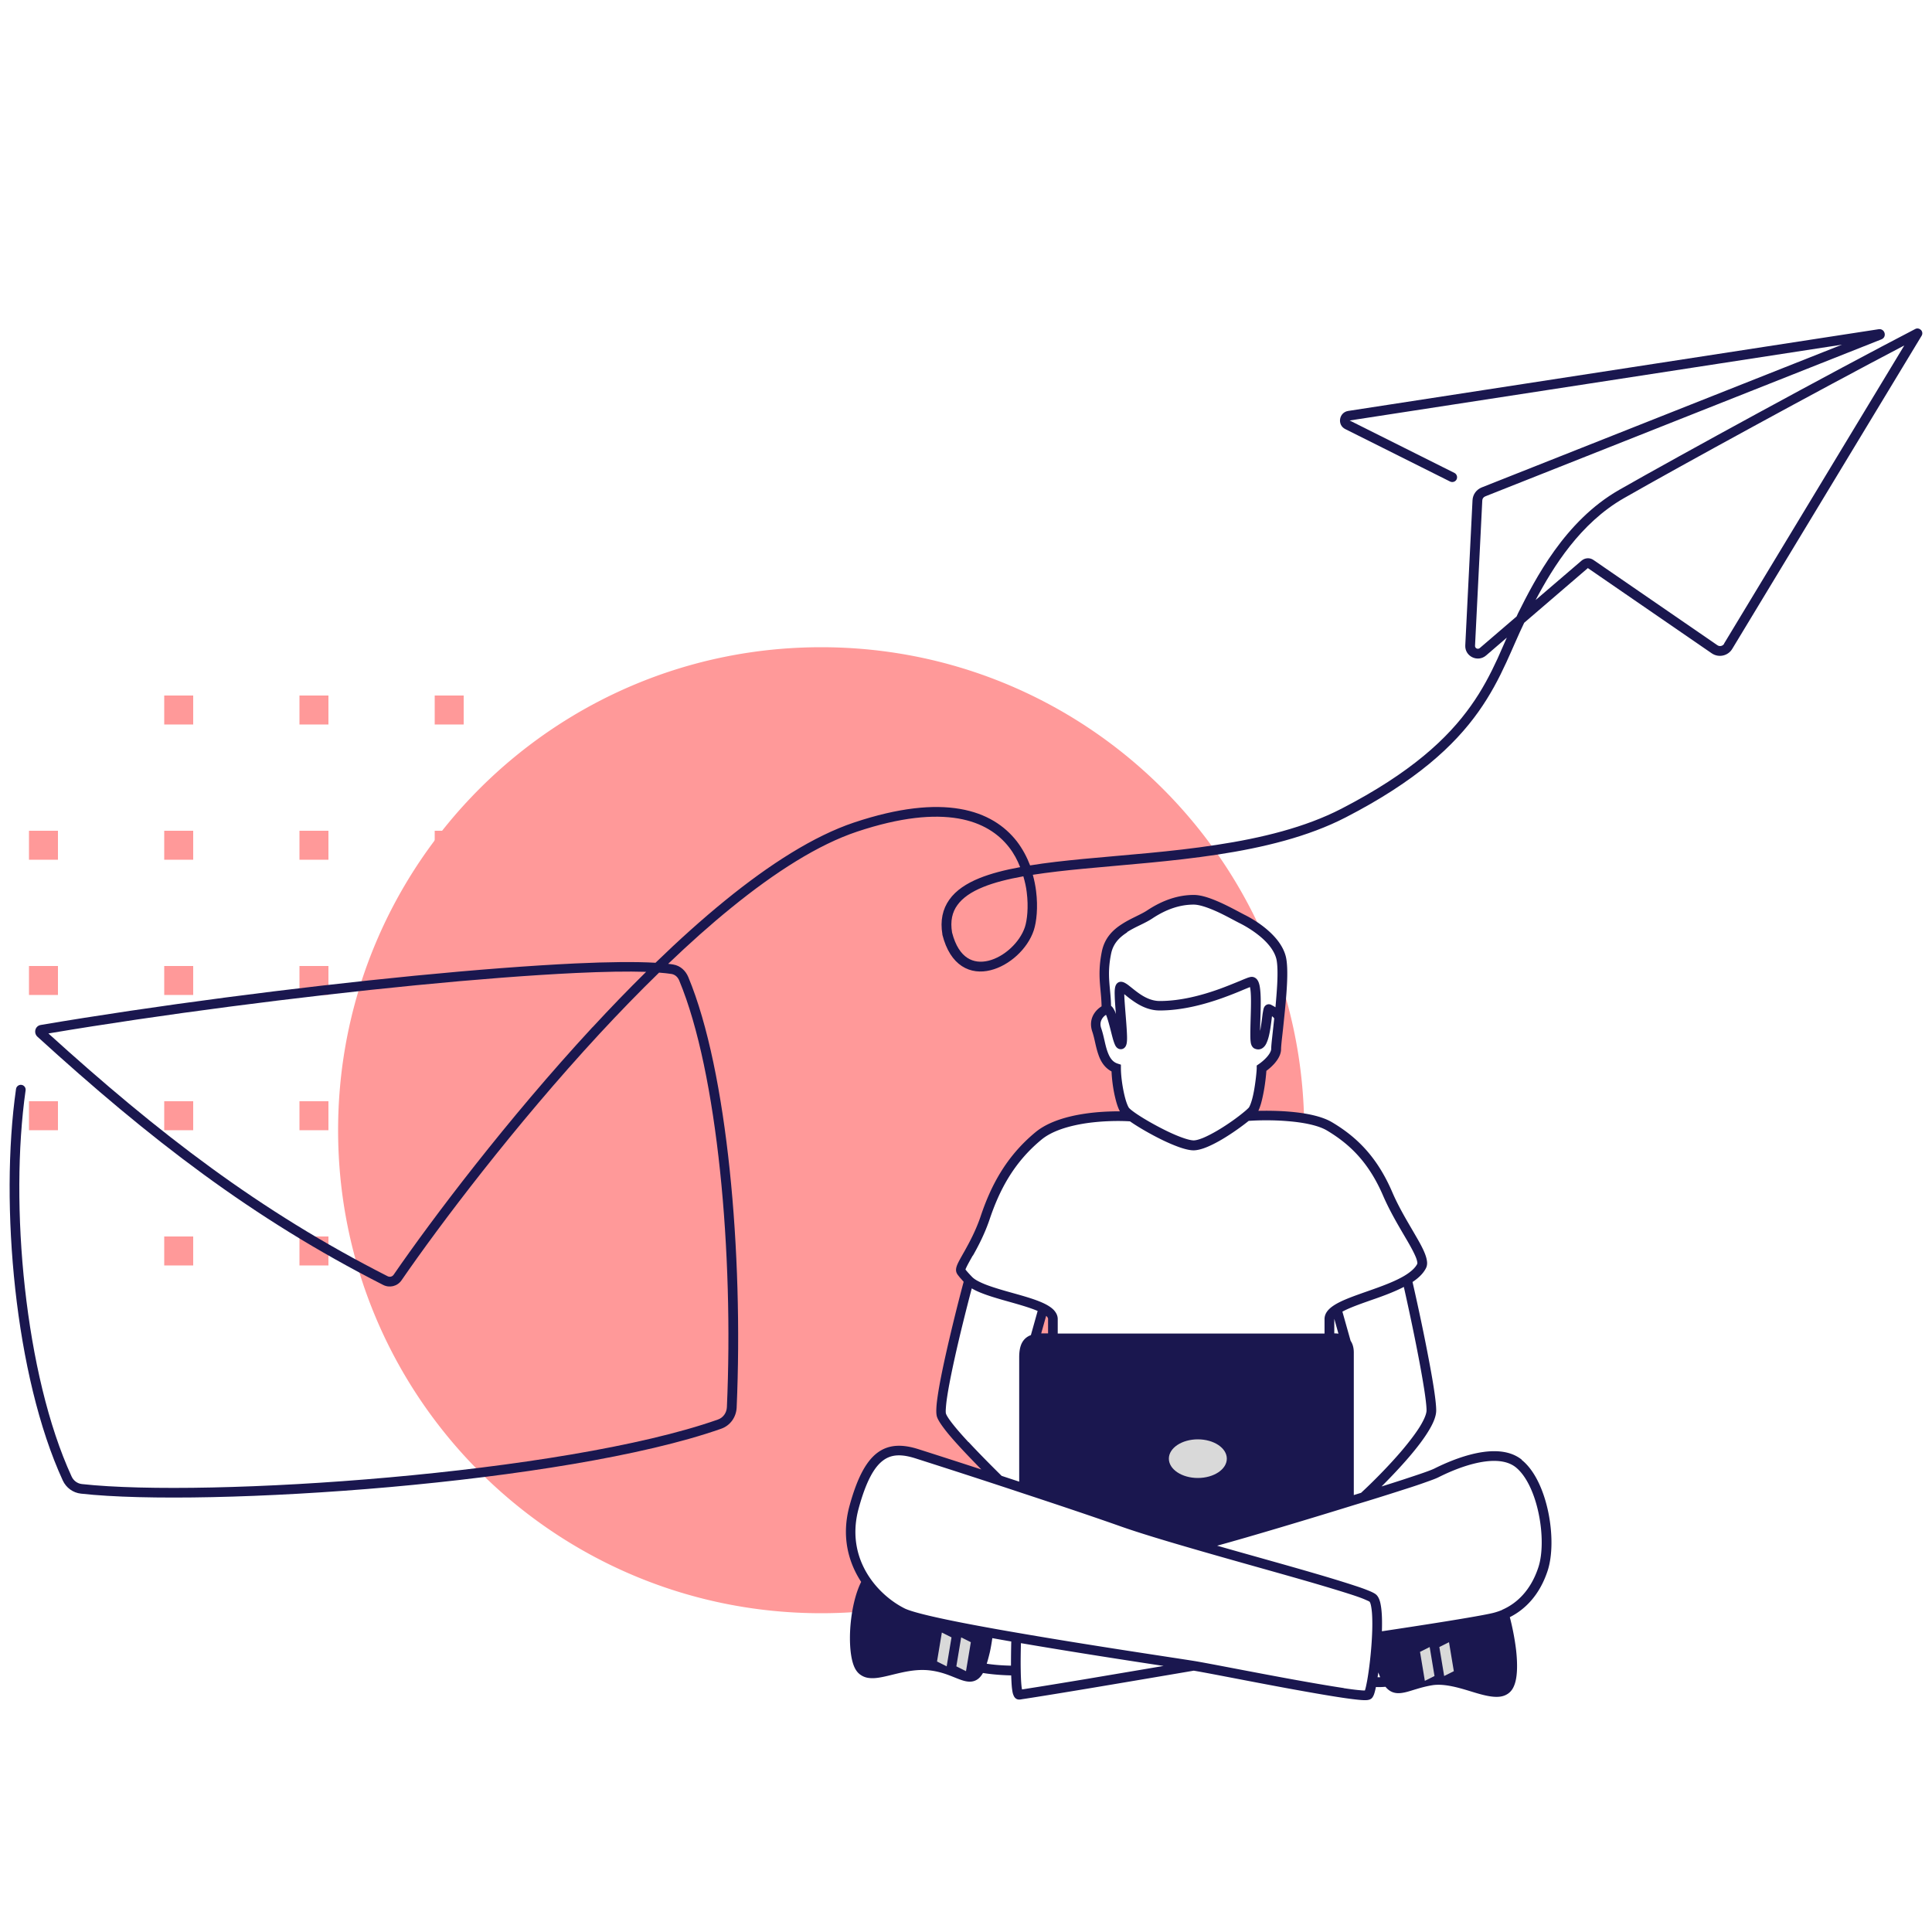 <svg xmlns="http://www.w3.org/2000/svg" width="200" height="200" fill="none">
  <path fill="#F99" d="M45 72h3v3h-3v-3Zm0 14h3v3h-3v-3ZM31 72h3v3h-3v-3Zm0 56h3v3h-3v-3Zm0-14h3v3h-3v-3Zm0-14h3v3h-3v-3Zm0-14h3v3h-3v-3ZM17 72h3v3h-3v-3Zm0 56h3v3h-3v-3Zm0-14h3v3h-3v-3Zm0-14h3v3h-3v-3Zm0-14h3v3h-3v-3ZM3 114h3v3H3v-3Zm0-14h3v3H3v-3Zm0-14h3v3H3v-3Z"/>
  <path fill="#F99" d="M88.828 166.856a50.902 50.902 0 0 1-3.822.144C57.388 167 35 144.614 35 117c0-27.614 22.388-50 50.006-50 20.181 0 37.57 11.954 45.471 29.167C128.479 94.94 124.969 93 123.51 93c-1.6 0-6.334 2.667-8.501 4-.333 1-.9 3.9-.5 7.5-.5.167-1.4.7-1 1.5.157.313.264.821.384 1.387.263 1.245.585 2.769 1.616 3.113l1 5c-2 0-6.3.2-7.5 1-1.501 1-5.001 3.5-6.501 8-1.2 3.6-2.5 6.167-3.001 7l.5 1-2.501 14 5.001 6.5-9.501-3c-1.0.167-3.3 1.5-4.5 5.5-1.2 4 .5 7.667 1.5 9l-1.178 2.356Zm44.037-64.394c1.296 4.273 2.036 8.788 2.135 13.46l-5.489-.422c.333-1 1-3.4 1-5 .5-.167 1.5-.7 1.5-1.5 0-.695.503-4.207.854-6.538Z"/>
  <path fill="#F99" d="m107.008 138.5 1-3c1.2.4 1.167 2.167 1 3h-2Z"/>
  <path fill="#1A174F" d="M157.524 151.099c-1.46-1.16-3.559-.97-5.269-.53-1.75.45-3.3 1.22-3.8 1.47-.17.08-.57.24-1.15.44-.57.2-1.28.43-2.03.68-.74.24-1.52.49-2.26.72.94-.94 1.98-2.03 2.91-3.12.74-.87 1.42-1.749 1.91-2.549.48-.77.84-1.55.84-2.2 0-.54-.11-1.45-.28-2.52-.17-1.08-.41-2.37-.67-3.71-.49-2.529-1.08-5.229-1.5-7.069.59-.39 1.1-.86 1.39-1.43.12-.24.14-.51.1-.75-.03-.24-.11-.5-.21-.76-.2-.51-.53-1.12-.91-1.77-.76-1.329-1.75-2.909-2.48-4.619-1.55-3.59-3.63-5.67-6.23-7.21-1.11-.659-2.85-.969-4.48-1.099-1.11-.09-2.22-.1-3.14-.08 0-.02.02-.03.02-.05.09-.19.16-.4.23-.62.13-.44.24-.96.33-1.46.14-.79.22-1.58.25-2.01.26-.19.55-.44.83-.75.33-.38.69-.91.69-1.5 0-.16.03-.53.09-1.08.06-.52.14-1.23.21-1.94.12-1.149.25-2.459.31-3.629.06-1.16.05-2.25-.12-2.94-.29-1.15-1.14-2.11-1.98-2.82-.85-.72-1.77-1.24-2.3-1.5-.45-.23-1.4-.76-2.33-1.19-.939-.43-2.029-.86-2.909-.86-1.62 0-3.22.54-4.8 1.58-.34.23-.76.43-1.22.66-.45.22-.95.47-1.41.77-.95.6-1.82 1.45-2.1 2.88-.26 1.3-.26 2.27-.2 3.18.06.83.16 1.55.18 2.46-.26.16-.54.4-.75.72-.32.479-.47 1.119-.22 1.879.12.35.21.73.3 1.14.09.4.19.83.33 1.23.23.7.63 1.38 1.37 1.77.03.74.14 1.63.31 2.42.1.45.21.88.34 1.23.06.16.13.33.21.48-1.04 0-2.3.05-3.58.24-1.86.27-3.83.83-5.15 1.919-3.11 2.57-4.66 5.66-5.68 8.71-.49 1.449-1.14 2.659-1.659 3.589-.26.46-.49.86-.65 1.18-.08.16-.15.32-.19.47-.04.13-.08.34-.01.56.03.08.07.16.1.2.03.05.07.1.11.15.08.1.17.22.27.32.09.11.19.21.27.31-.56 2.08-1.32 5.13-1.92 7.839-.31 1.41-.58 2.75-.74 3.8-.08.53-.14.99-.16 1.38-.02.35-.02.71.06.96.13.39.5.91.92 1.45.44.56 1.01 1.199 1.62 1.859.669.72 1.389 1.46 2.05 2.14a927.664 927.664 0 0 0-6.479-2.09c-1.62-.52-3.08-.56-4.32.39-1.19.92-2.08 2.68-2.84 5.44-.87 3.16-.14 5.849 1.2 7.899-.61 1.21-.98 2.93-1.11 4.53-.07.87-.07 1.73 0 2.48.07.739.21 1.419.45 1.899.16.32.37.57.64.74.27.18.56.27.86.3.58.07 1.24-.07 1.89-.22 1.36-.32 2.88-.78 4.52-.55 1.42.2 2.31.71 3.19 1 .41.13.879.23 1.329.05.36-.14.62-.42.84-.8.6.1 1.62.22 2.92.25.02.5.04.96.08 1.32.03.23.06.46.12.63.03.08.07.19.13.28.06.09.21.27.49.27.07 0 .18-.01.27-.03.11-.02.27-.04.46-.07.38-.06.9-.14 1.52-.24 1.26-.2 2.96-.48 4.83-.79 3.7-.62 8.07-1.36 11-1.86 1.57.26 5.859 1.12 9.889 1.86 2.04.37 4.01.72 5.5.94.74.11 1.38.19 1.85.23.23.02.44.03.6.02.08 0 .17-.01.25-.03.06-.01.21-.05.34-.17.1-.1.16-.24.2-.32.04-.1.08-.22.11-.34.04-.14.08-.32.12-.5.27.02.6.01.99-.02.23.28.49.48.81.58.4.13.8.08 1.18 0 .38-.08.81-.23 1.26-.36.46-.14.98-.28 1.58-.38.66-.11 1.41-.03 2.2.14.79.17 1.58.43 2.35.66.75.22 1.509.41 2.149.4.33 0 .67-.06.97-.22.31-.16.56-.41.73-.75.25-.49.35-1.12.38-1.77.03-.66-.01-1.39-.09-2.109-.15-1.25-.41-2.5-.65-3.4 1.63-.82 3.09-2.33 3.9-4.76.54-1.61.53-3.949.08-6.119-.45-2.16-1.36-4.29-2.75-5.4v-.03Zm-10.119-7.459c.17 1.08.27 1.91.27 2.36 0 .34-.22.91-.69 1.68-.46.74-1.1 1.569-1.82 2.429-1.42 1.67-3.11 3.36-4.27 4.43-.24.07-.49.15-.75.23V140.02c0-.46-.1-.88-.33-1.22l-.85-3.019c.73-.4 1.78-.77 3-1.2 1.13-.39 2.34-.83 3.36-1.36.41 1.83.96 4.37 1.42 6.749.26 1.33.49 2.61.66 3.68v-.01Zm-39.109-7.419s.06.04.07.06c.11.12.13.2.13.25v1.5h-.71l.51-1.81Zm29.829.3.43 1.54c-.14-.02-.28-.03-.43-.03v-1.51Zm-21.439-40.037c.41-.26.86-.49 1.32-.71.45-.22.92-.45 1.32-.72 1.44-.95 2.85-1.41 4.24-1.41.63 0 1.54.33 2.49.76.949.44 1.759.91 2.309 1.18.48.24 1.32.72 2.1 1.37.79.66 1.44 1.45 1.66 2.3.13.53.15 1.48.09 2.65-.04.76-.11 1.57-.18 2.37-.05-.03-.11-.07-.16-.1-.14-.08-.2-.1-.24-.13-.14-.09-.34-.12-.52-.03-.13.07-.2.17-.23.22-.05.09-.08.19-.09.24-.03.13-.06.31-.09.49-.05.389-.11.879-.19 1.369-.02.13-.04.26-.07.38 0-.56.03-1.23.05-1.919.02-.79.03-1.61-.03-2.23-.03-.31-.07-.6-.16-.84-.04-.12-.11-.25-.21-.37-.12-.12-.29-.23-.51-.23-.11 0-.22.03-.28.05-.08.02-.17.05-.26.09-.19.07-.43.17-.71.29-.57.23-1.31.54-2.169.85-1.74.62-3.93 1.22-6.11 1.22-.88 0-1.65-.42-2.3-.9-.33-.24-.6-.47-.86-.67-.12-.1-.25-.19-.37-.26-.1-.06-.28-.16-.49-.16-.33 0-.49.26-.53.36-.05.11-.08.24-.09.34-.03.21-.03.47-.02.76.01.52.07 1.2.12 1.87-.03-.07-.05-.16-.08-.22-.08-.18-.18-.37-.31-.52-.03-.03-.07-.06-.11-.1-.02-.93-.13-1.72-.18-2.46-.06-.84-.06-1.72.18-2.91.21-1.07.85-1.71 1.66-2.23l.01-.04Zm-2.36 11.189c-.09-.4-.19-.83-.33-1.23-.15-.44-.05-.76.11-1.01.11-.17.25-.29.39-.38 0 .02.01.031.02.051.12.289.24.719.37 1.199.12.46.24.96.35 1.34.06.19.12.37.19.52.03.07.08.16.15.24.06.07.21.21.45.21.33 0 .49-.26.53-.36.05-.11.08-.24.09-.34.03-.2.03-.47.02-.76-.02-.58-.08-1.34-.14-2.09-.06-.749-.12-1.489-.14-2.029v-.12c.21.17.47.39.77.6.71.52 1.7 1.09 2.89 1.09 2.34 0 4.66-.64 6.439-1.27.89-.32 1.66-.63 2.22-.87.29-.12.51-.21.68-.28h.01c.03.11.05.25.07.46.05.56.04 1.32.02 2.12-.02.779-.05 1.599-.05 2.229 0 .31 0 .6.03.82.01.11.03.23.07.33.02.05.04.12.09.18.04.06.11.16.24.22s.28.1.44.09c.16-.01.3-.07.41-.15.21-.15.34-.37.42-.57.18-.4.29-.94.37-1.44.07-.45.13-.92.17-1.27 0 0 .02 0 .02.01.2.15.21.22.21.23-.08.75-.15 1.39-.21 1.94-.06.53-.1.96-.1 1.19 0 .21-.15.51-.44.84-.28.32-.62.59-.84.74l-.22.15v.27c0 .21-.08 1.13-.24 2.1-.08.48-.18.95-.3 1.33-.06.19-.12.35-.18.48s-.11.2-.14.22c-.11.11-.27.26-.47.42-.67.56-1.7 1.299-2.719 1.899-.51.3-1.01.56-1.45.75-.46.19-.8.28-1.03.28-.23 0-.63-.09-1.16-.28-.51-.18-1.11-.44-1.72-.74-1.22-.6-2.48-1.329-3.25-1.879-.25-.18-.44-.33-.55-.45-.04-.04-.13-.19-.25-.52-.11-.3-.21-.68-.3-1.1-.18-.85-.3-1.81-.3-2.51v-.36l-.34-.11c-.53-.17-.83-.61-1.07-1.3-.12-.35-.21-.73-.3-1.14v.01Zm-13.61 22.308c.53-.94 1.21-2.22 1.73-3.759.99-2.94 2.45-5.84 5.37-8.25 1.1-.91 2.84-1.43 4.65-1.7 1.73-.249 3.43-.259 4.51-.19.83.58 2.07 1.3 3.27 1.89.63.31 1.26.58 1.82.78.54.19 1.08.33 1.49.33.41 0 .93-.15 1.41-.35.5-.21 1.04-.49 1.58-.81 1.009-.6 2.009-1.32 2.719-1.889.99-.07 2.51-.1 4.04.029 1.63.13 3.15.43 4.05.96 2.43 1.45 4.36 3.36 5.82 6.75.77 1.78 1.79 3.439 2.54 4.729.38.66.67 1.2.85 1.64.09.22.13.39.15.51.02.13 0 .17 0 .18-.21.42-.66.83-1.32 1.23-1.02.61-2.41 1.11-3.78 1.59-1.33.47-2.69.93-3.53 1.48-.49.32-.97.77-.97 1.42v1.499h-27.619v-1.499c0-.38-.18-.69-.41-.94-.23-.24-.54-.44-.87-.61-1.05-.54-2.73-.96-4.2-1.38-.75-.22-1.47-.44-2.07-.68-.61-.25-1.06-.49-1.31-.75-.07-.07-.25-.26-.43-.46-.09-.1-.17-.2-.23-.27-.01-.02-.02-.02-.03-.04.02-.07.06-.16.13-.3.14-.29.35-.66.62-1.14h.02Zm-.46 19.308c-.6-.649-1.149-1.269-1.569-1.799-.44-.55-.69-.94-.76-1.15-.02-.05-.04-.22-.01-.58.02-.34.07-.77.15-1.28.16-1.03.42-2.33.73-3.74.55-2.51 1.26-5.319 1.8-7.369.3.18.64.34 1 .48.65.26 1.41.49 2.17.71 1.37.39 2.7.74 3.65 1.15l-.7 2.499c-.38.14-.68.38-.89.74-.24.42-.32.96-.32 1.56v12.869c-.61-.2-1.22-.4-1.82-.6-.92-.91-2.25-2.24-3.42-3.5l-.01.01Zm4.4 23.138c-1.08-.02-1.95-.11-2.51-.2.11-.34.21-.73.32-1.179.11-.5.19-.99.26-1.47.64.12 1.29.23 1.96.35-.02.74-.03 1.629-.03 2.499Zm7.75 1.39c-1.87.31-3.57.59-4.82.79-.63.1-1.14.18-1.51.24-.11.02-.2.03-.28.04-.01-.07-.02-.15-.04-.25-.05-.43-.08-1.03-.09-1.71-.02-.94 0-1.979.02-2.829 5.37.92 11.21 1.819 14.77 2.359-2.53.43-5.45.92-8.05 1.36Zm26.699.93c-1.47-.22-3.43-.56-5.47-.93-4.06-.74-8.479-1.62-9.989-1.87-1.78-.29-10.64-1.589-18.37-2.929-.99-.17-1.96-.34-2.89-.51-2.15-.39-4.099-.77-5.639-1.12-1.56-.35-2.64-.66-3.09-.88-1.22-.61-2.55-1.66-3.54-3.07-1.31-1.86-2.04-4.349-1.22-7.319.75-2.73 1.57-4.21 2.49-4.91.87-.67 1.92-.71 3.41-.23 2.51.8 6.769 2.17 11.039 3.59 3.71 1.22 7.43 2.47 10.03 3.39 2.02.72 4.93 1.59 8.08 2.499 3.969 1.15 8.269 2.33 11.719 3.33 1.72.5 3.2.95 4.31 1.31.55.18 1 .34 1.32.48.16.07.29.13.38.17.1.05.12.08.11.07 0 0 .01.01.04.07.03.05.05.13.08.24.05.21.09.49.12.83.05.68.05 1.55 0 2.48-.08 1.63-.29 3.389-.5 4.559-.07.36-.13.66-.19.87-.02.06-.03.09-.04.13-.1 0-.24 0-.42-.02-.43-.03-1.04-.11-1.78-.22l.01-.01Zm3.5-1.12c.03-.17.05-.32.08-.5.06.18.13.34.19.5h-.27Zm12.899-6.969c-.31.13-.62.23-.93.31-1.489.37-7.969 1.37-11.519 1.9.02-.73.02-1.42-.03-2-.03-.37-.08-.71-.15-1-.07-.27-.18-.56-.38-.76-.1-.1-.24-.18-.36-.24-.13-.07-.29-.14-.47-.21-.36-.15-.83-.32-1.39-.5-1.12-.37-2.62-.83-4.34-1.33-2.91-.85-6.51-1.84-9.939-2.819 3.309-.9 9.629-2.8 13.769-4.08.54-.17 1.05-.32 1.51-.46 1.09-.33 2.77-.86 4.29-1.35.76-.24 1.47-.48 2.05-.69.57-.2 1.03-.37 1.27-.49.5-.25 1.97-.98 3.61-1.4 1.68-.43 3.339-.49 4.399.34 1.12.89 1.96 2.74 2.39 4.82.43 2.07.42 4.219-.05 5.599-.79 2.36-2.23 3.7-3.74 4.35l.01.01Z"/>
  <path fill="#1A174F" d="M198.853 34.16c-.15-.16-.4-.21-.59-.1-8.47 4.39-24.519 13.149-30.659 16.659-5.63 3.22-8.7 9.259-10.449 12.749-.06.12-.11.24-.16.35l-3.81 3.27c-.2.17-.51.02-.49-.24l.75-15.029c0-.2.13-.37.32-.44l40.998-16.248c.61-.24.36-1.15-.29-1.05l-54.908 8.459c-.96.15-1.17 1.45-.3 1.88l10.85 5.429c.25.12.55.02.67-.22s.02-.55-.22-.67l-10.85-5.43 50.968-7.849-37.298 14.779c-.55.22-.92.73-.95 1.32l-.75 15.029c-.06 1.14 1.28 1.79 2.15 1.05l2.15-1.85c-.31.71-.63 1.43-.95 2.15-.74 1.6-1.58 3.24-2.78 4.92-2.38 3.35-6.19 6.919-13.39 10.639-3.76 1.94-8.28 3.04-12.959 3.75-4.68.72-9.47 1.04-13.77 1.45-1.95.19-3.81.39-5.5.67-.33-.86-.78-1.72-1.38-2.5-1.25-1.6-3.129-2.88-5.889-3.35-2.74-.47-6.32-.14-10.96 1.41-4.15 1.39-8.72 4.31-13.329 8.059-2.4 1.95-4.83 4.14-7.22 6.459-2.03-.12-4.89-.09-8.31.07-4.64.22-10.38.66-16.609 1.27-12.46 1.22-26.929 3.1-38.719 5.099-.6.1-.76.83-.35 1.21 11.61 10.579 22.219 18.799 35.789 25.698.66.34 1.48.15 1.91-.48 3.93-5.71 11.69-15.989 20.499-25.518 2.01-2.17 4.07-4.299 6.16-6.329.49.04.93.08 1.29.14.35.06.64.3.8.69 1.98 4.759 3.39 11.809 4.22 19.688.83 7.869 1.06 16.518.71 24.468-.03.59-.39 1.09-.93 1.28-7.97 2.809-21.179 4.839-34.049 5.989-12.87 1.15-25.329 1.4-31.779.69-.48-.05-.88-.35-1.08-.79-2.42-5.259-4.03-12.279-4.83-19.498-.8-7.209-.77-14.569.07-20.468.04-.27-.15-.53-.42-.57-.27-.04-.53.15-.57.42-.86 6.009-.88 13.449-.08 20.728.8 7.269 2.44 14.419 4.92 19.808.35.75 1.05 1.27 1.88 1.36 6.55.73 19.089.46 31.979-.68 12.88-1.15 26.199-3.19 34.299-6.039.94-.33 1.55-1.2 1.6-2.18.35-8 .11-16.699-.72-24.618-.83-7.909-2.25-15.069-4.29-19.968-.27-.64-.81-1.17-1.56-1.29-.16-.03-.34-.05-.52-.07 2.17-2.08 4.36-4.04 6.53-5.799 4.57-3.72 9.03-6.549 13.009-7.879 4.55-1.52 7.95-1.8 10.48-1.37 2.51.43 4.179 1.58 5.269 2.98.5.64.87 1.34 1.15 2.06-1.6.29-3.03.66-4.219 1.14-1.33.54-2.42 1.25-3.11 2.22-.7.98-.96 2.18-.72 3.6v.04c.4 1.58 1.1 2.64 2.01 3.24.92.6 1.97.68 2.969.43 1.96-.48 3.85-2.22 4.48-4.13.29-.88.45-2.39.24-4.06-.07-.55-.18-1.12-.34-1.69 1.61-.25 3.38-.45 5.29-.63 4.26-.41 9.1-.74 13.83-1.46 4.719-.72 9.369-1.84 13.269-3.85 7.31-3.77 11.26-7.439 13.75-10.949 1.24-1.75 2.12-3.45 2.87-5.08.67-1.45 1.22-2.8 1.86-4.12l6.589-5.659 12.82 8.819c.71.49 1.69.28 2.13-.46l19.599-32.407c.12-.19.09-.44-.06-.6h-.01ZM61.338 106.333c-8.85 9.569-16.639 19.889-20.589 25.628-.14.2-.4.27-.63.15-13.28-6.749-23.709-14.789-35.109-25.128 11.64-1.96 25.799-3.789 38.029-4.989 6.22-.61 11.93-1.05 16.559-1.27 2.94-.14 5.41-.18 7.29-.12-1.88 1.85-3.73 3.77-5.54 5.729h-.01Zm44.948-13.978c.2 1.56.04 2.92-.19 3.62-.53 1.58-2.14 3.08-3.77 3.48-.789.19-1.549.12-2.189-.3-.64-.42-1.22-1.22-1.58-2.62-.2-1.2.02-2.11.55-2.84.54-.75 1.43-1.37 2.67-1.87 1.149-.47 2.559-.82 4.159-1.11.16.55.29 1.11.35 1.64Zm72.198-25.718c-.15.25-.47.32-.71.15l-12.82-8.819c-.37-.26-.87-.23-1.22.06l-4.77 4.09c1.83-3.46 4.63-7.959 9.13-10.539 5.76-3.3 20.299-11.239 29.039-15.819l-18.659 30.867.01.01Z"/>
  <ellipse cx="124" cy="151" fill="#D9D9D9" rx="3" ry="2"/>
  <path fill="#D9D9D9" d="m97 172 .5-3 1 .5-.5 3-1-.5Zm53.5 1-.5-3-1 .5.5 3 1-.5Zm-51.5-.5.5-3 1 .5-.5 3-1-.5Zm49.5 1-.5-3-1 .5.5 3 1-.5Z"/>
</svg>

